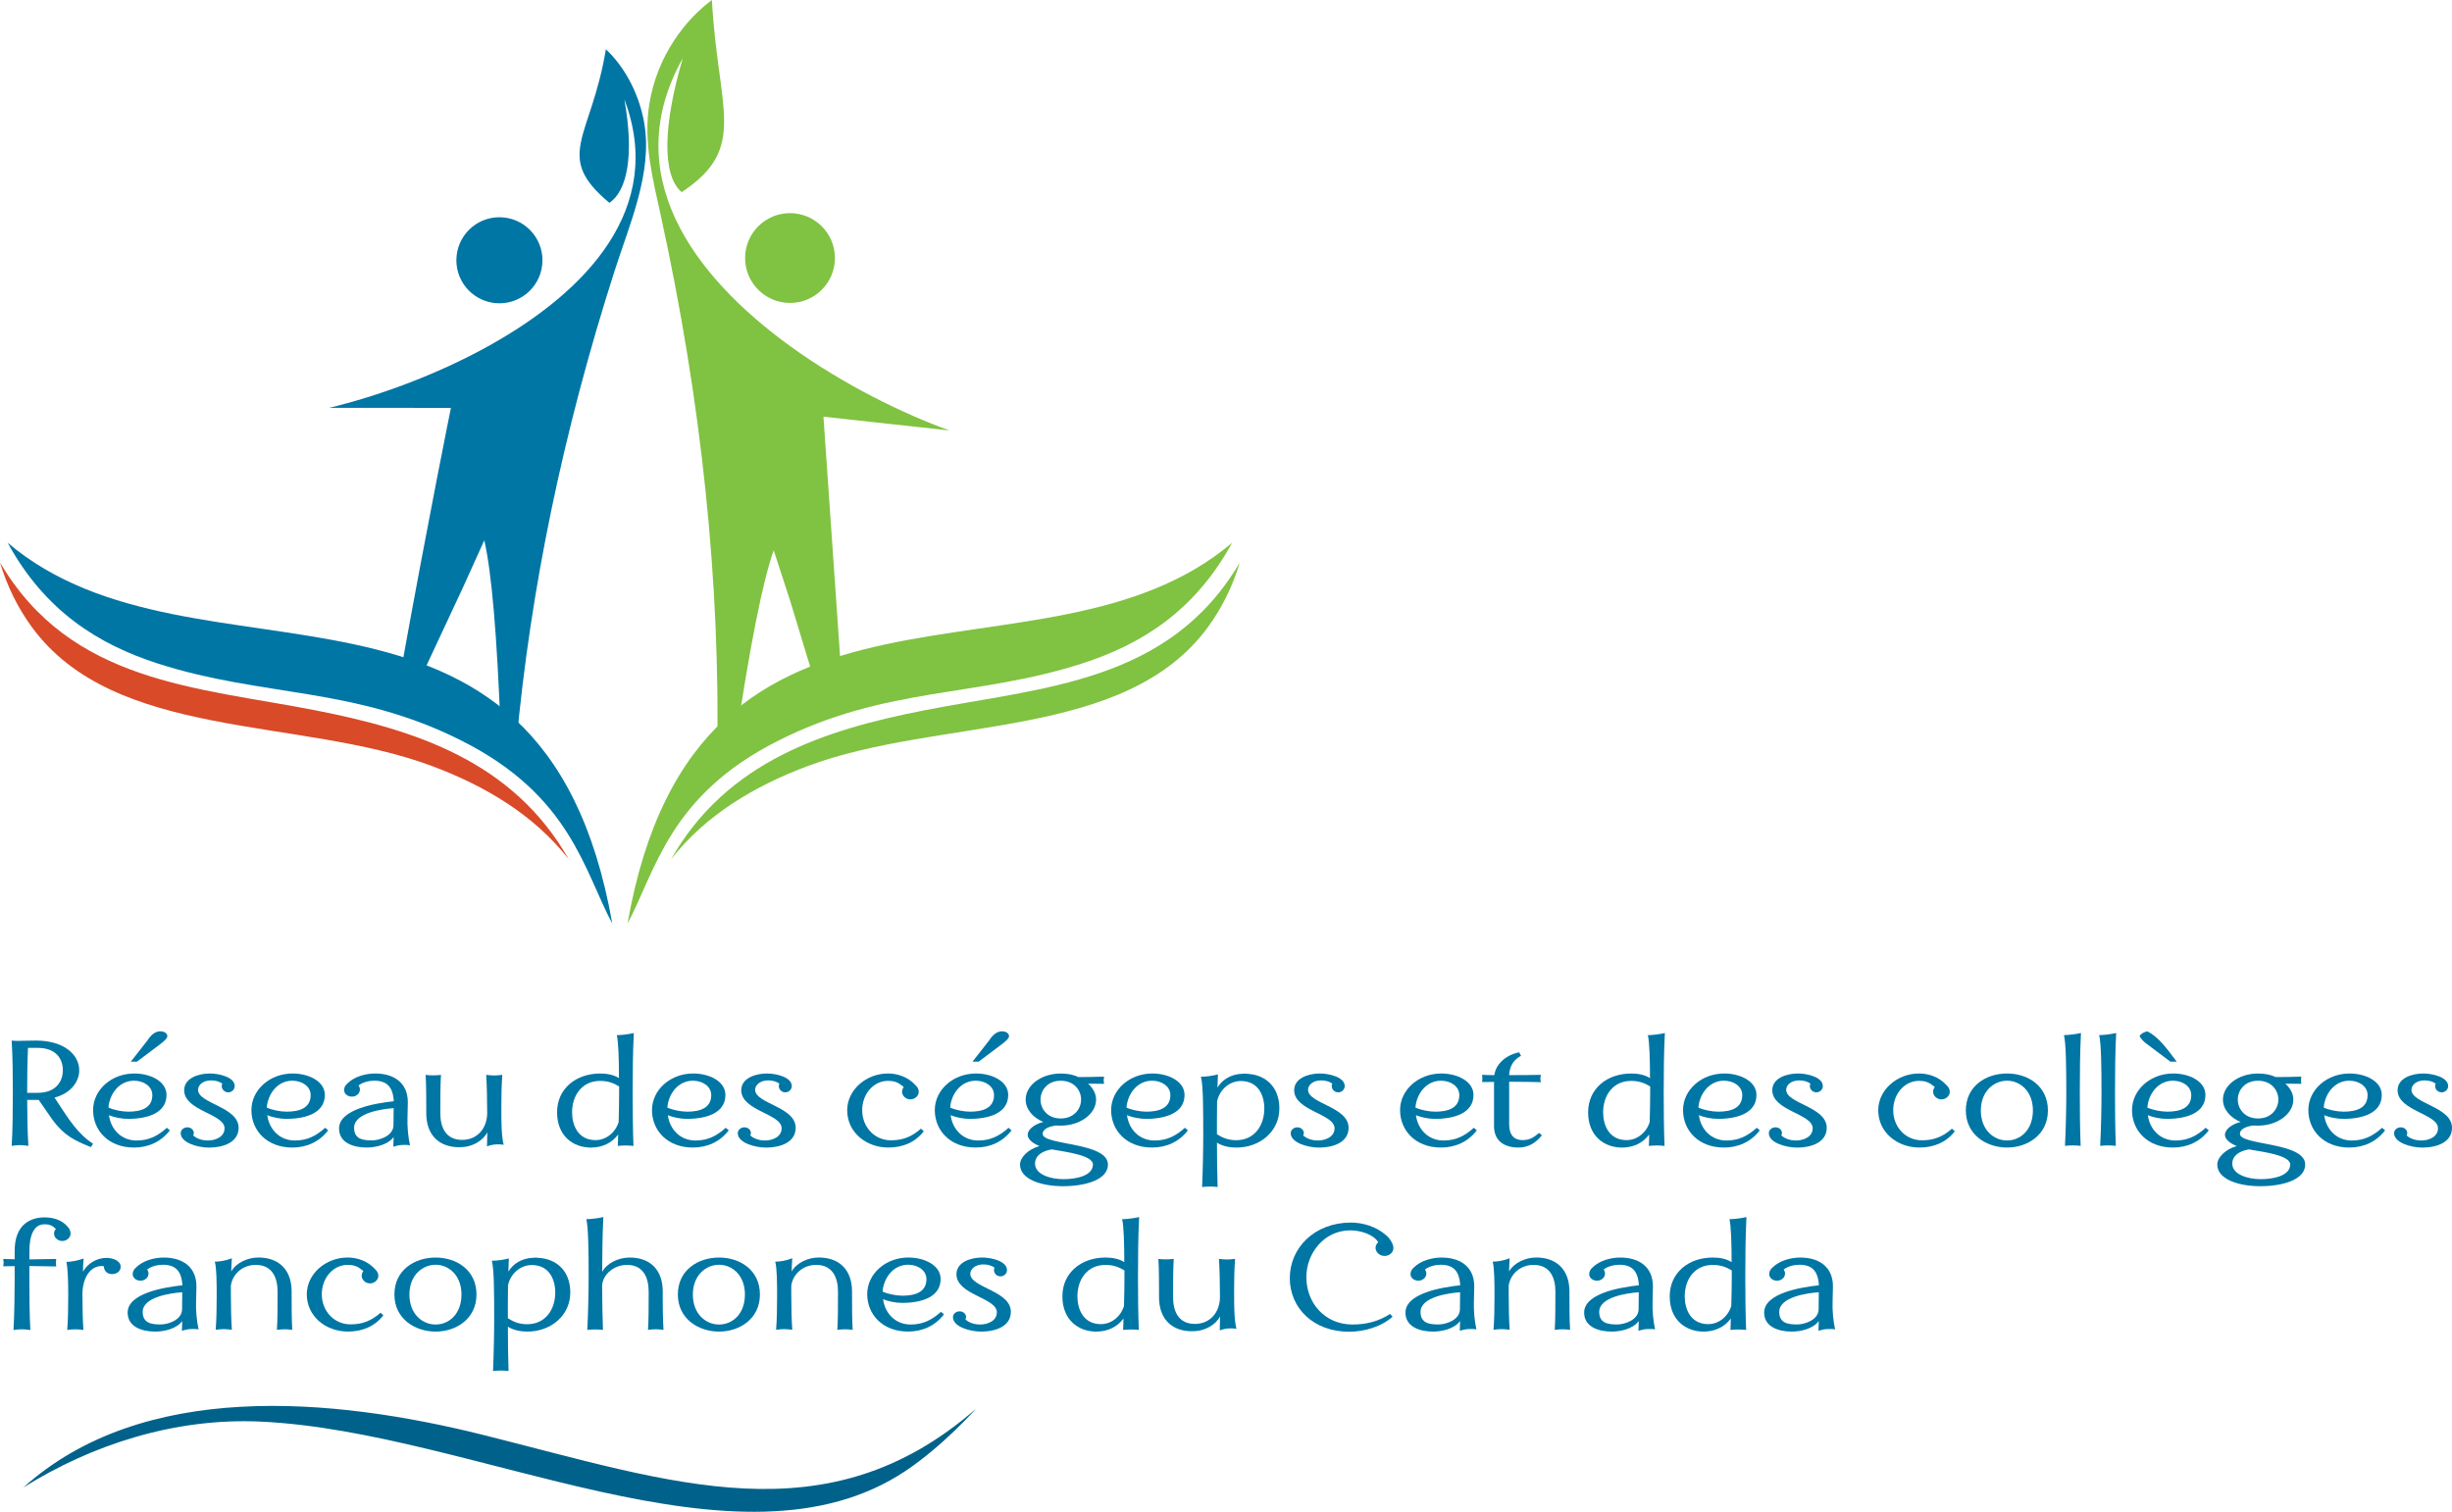 <svg xmlns="http://www.w3.org/2000/svg" id="uuid-ced8e9f1-6d8a-4093-a4ba-11e571789f0a" viewBox="0 0 714.02 440.34"><path d="m26.47,334.12c-4.71-1.88-7.77-3.35-11.12-7.86l-4.08-5.89h-3.35c0,4.29.1,9.56.34,13.4-.83-.13-1.65-.23-2.48-.23-.77,0-1.6.09-2.38.23.29-4.42.34-10.85.34-15.32s-.05-10.99-.34-15.36c.78.09,1.41.09,1.94.09.97,0,3.26-.09,5.15-.09,8.06,0,12.58,4.06,12.58,8.66,0,3.22-2.33,6.66-7.19,7.95,4.28,6.57,6.75,10.54,11.22,13.44l-.63.99Zm-15.5-15.81c5.44,0,7.33-3.44,7.33-6.57s-1.79-6.52-7.38-6.52h-2.77c-.19,4.15-.24,9.16-.24,13.09h3.06Z" fill="#0076a5"></path><path d="m49.46,329.25c-2.58,3.35-6.27,5-10.45,5-7.43,0-11.9-5-11.9-10.9s5.34-10.67,12-10.67c4.62,0,9.38,2.23,9.38,6.25,0,5.31-5.59,6.97-11.22,6.97-1.7,0-3.94-.4-5.54-1.07.54,4.11,3.59,7.37,8.02,7.37,3.5,0,6.12-1.25,8.84-3.7l.88.76Zm-12.1-5.45c3.54,0,7-.94,7-4.82,0-2.55-2.48-4.2-5.35-4.2-4.23,0-7.09,3.75-7.43,7.81,1.46.72,3.98,1.21,5.78,1.21m2.53-14.56h-1.8l4.86-6.21c.92-1.43,2.14-2.64,3.74-2.64,1.12,0,2.04.58,2.04,1.43,0,.4-.29.98-2.19,2.41l-6.66,5Z" fill="#0076a5"></path><path d="m60.53,332.2c2.09,0,4.86-.98,4.86-3.57,0-4.24-11.76-5.05-11.76-11.08,0-3.53,4.18-4.87,7.48-4.87,2.72,0,7.24,1.07,7.24,3.66,0,1.03-.88,1.83-1.89,1.83s-1.89-.8-1.89-1.83c0-.18,0-.45.19-.67-.77-.63-1.99-.98-3.3-.98-2.43,0-3.79,1.43-3.79,2.73,0,4.06,11.81,4.91,11.81,11.08,0,4.02-4.03,5.76-8.7,5.76-3.11,0-8.16-1.38-8.16-4.2,0-.94.88-1.7,1.94-1.7s1.89.76,1.89,1.7c0,.18-.14.49-.19.67,1.36,1.21,3.16,1.47,4.28,1.47" fill="#0076a5"></path><path d="m95.56,329.25c-2.58,3.35-6.27,5-10.45,5-7.43,0-11.9-5-11.9-10.9s5.34-10.67,12-10.67c4.61,0,9.38,2.23,9.38,6.25,0,5.31-5.59,6.97-11.22,6.97-1.7,0-3.94-.4-5.54-1.07.54,4.11,3.59,7.37,8.02,7.37,3.5,0,6.12-1.25,8.84-3.71l.88.76Zm-12.1-5.45c3.54,0,7-.94,7-4.82,0-2.55-2.48-4.2-5.35-4.2-4.23,0-7.09,3.75-7.43,7.82,1.46.71,3.98,1.2,5.78,1.2" fill="#0076a5"></path><path d="m114.61,331.21c-1.7,2.28-5.35,3.04-7.82,3.04-3.98,0-8.06-1.43-8.06-5.54,0-5.63,10.59-7.37,15.94-7.95-.24-4.2-2.04-5.98-5.68-5.98-1.51,0-3.4.45-4.57,1.38.19.31.39.72.39,1.16,0,1.16-1.02,2.1-2.33,2.1s-2.28-.85-2.28-1.92c0-.8.39-1.43.97-1.92,2.04-2.05,5.39-2.9,8.06-2.9,5.35,0,9.53,2.59,9.53,8.39,0,1.43-.1,2.9-.1,4.38-.1,2.68.19,5.76.73,8.13-.63-.09-1.31-.13-1.99-.09-.97,0-1.94.23-2.87.5,0-.76.05-1.79.1-2.77m-11.52-2.72c0,3.39,2.72,3.66,5.25,3.66,2.14,0,6.22-1.3,6.22-4.46,0-1.34.05-2.9.05-4.92-3.26.22-11.52,1.34-11.52,5.72" fill="#0076a5"></path><path d="m141.57,313.08c.93.09,1.6.18,2.33.18s1.51-.09,2.38-.18c-.24,2.77-.29,7.01-.29,9.91,0,4.02.05,8.09.68,10.46-.63-.13-1.26-.13-1.94-.13-.97.04-1.94.22-2.92.58,0-1.2.1-2.64.1-4.06-1.36,2.54-4.42,4.15-7.29,4.28-.68.04-1.31.04-1.94,0-5.2-.4-8.55-3.84-8.55-9.87v-.89c0-2.81,0-7.37-.19-10.27.68.09,1.46.13,2.19.13.78,0,1.55-.05,2.28-.13-.19,2.86-.19,7.28-.19,10.27v.89c0,3.88,1.41,7.77,6.36,7.77,4.32,0,7.19-3.26,7.29-7.64,0-3.84-.1-8.35-.29-11.3" fill="#0076a5"></path><path d="m180,330.46c-1.8,2.46-4.61,3.8-7.92,3.8-5.15,0-9.86-3.35-9.86-10.27s5.54-11.3,12.53-11.3c1.9,0,3.89.31,5.49,1.34,0-5.05-.14-10.63-.63-12.51,1.41-.04,3.21-.22,4.96-.62-.29,5.23-.34,12.19-.34,17.42,0,4.65.05,10.85.24,15.46-.82-.09-1.51-.13-2.24-.13-.77,0-1.55.04-2.33.13.05-.99.1-2.15.1-3.31m.29-14.02c-1.56-.94-3.16-1.61-5.54-1.61-5.29,0-8.16,4.24-8.16,9.16,0,3.71,1.7,8.09,6.85,8.09,2.96,0,5.73-2.1,6.71-5.27.09-3.08.14-6.3.14-8.94v-1.43Z" fill="#0076a5"></path><path d="m212.21,329.25c-2.58,3.35-6.27,5-10.45,5-7.43,0-11.9-5-11.9-10.9s5.34-10.67,12-10.67c4.61,0,9.38,2.23,9.38,6.25,0,5.31-5.59,6.97-11.22,6.97-1.7,0-3.94-.4-5.54-1.07.54,4.11,3.59,7.37,8.02,7.37,3.5,0,6.12-1.25,8.84-3.71l.88.76Zm-12.1-5.45c3.55,0,7-.94,7-4.82,0-2.55-2.48-4.2-5.35-4.2-4.23,0-7.09,3.75-7.43,7.82,1.46.71,3.98,1.2,5.78,1.2" fill="#0076a5"></path><path d="m222.75,332.2c2.09,0,4.86-.98,4.86-3.57,0-4.24-11.76-5.05-11.76-11.08,0-3.53,4.18-4.87,7.48-4.87,2.72,0,7.24,1.07,7.24,3.66,0,1.03-.88,1.83-1.89,1.83s-1.89-.8-1.89-1.83c0-.18,0-.45.19-.67-.77-.63-1.99-.98-3.3-.98-2.43,0-3.79,1.43-3.79,2.73,0,4.06,11.81,4.91,11.81,11.08,0,4.02-4.03,5.76-8.7,5.76-3.11,0-8.16-1.38-8.16-4.2,0-.94.88-1.7,1.94-1.7s1.89.76,1.89,1.7c0,.18-.14.49-.19.67,1.36,1.21,3.16,1.47,4.28,1.47" fill="#0076a5"></path><path d="m269,329.52c-2.53,3.26-6.17,4.73-10.3,4.73-6.46,0-12-4.42-12-10.85,0-5.94,5.49-10.72,11.9-10.72,2.67,0,5.78.94,7.97,3.39.58.54.97,1.16.97,1.92,0,1.2-1.12,2.23-2.43,2.23s-2.43-1.03-2.43-2.23c0-.49.19-.99.49-1.34-.24-.27-.49-.4-.73-.58-1.07-.89-2.28-1.25-3.84-1.25-4.18,0-7.53,3.75-7.53,8.57s3.54,8.75,8.36,8.75c3.4,0,6.02-.98,8.75-3.39l.82.76Z" fill="#0076a5"></path><path d="m294.56,329.25c-2.58,3.35-6.27,5-10.45,5-7.43,0-11.9-5-11.9-10.9s5.35-10.67,12-10.67c4.62,0,9.38,2.23,9.38,6.25,0,5.31-5.59,6.97-11.22,6.97-1.7,0-3.93-.4-5.54-1.07.53,4.11,3.59,7.37,8.02,7.37,3.49,0,6.12-1.25,8.84-3.7l.88.76Zm-12.1-5.45c3.54,0,7-.94,7-4.82,0-2.55-2.48-4.2-5.35-4.2-4.23,0-7.09,3.75-7.43,7.81,1.46.72,3.98,1.21,5.78,1.21m2.53-14.56h-1.8l4.86-6.21c.93-1.43,2.14-2.64,3.74-2.64,1.12,0,2.04.58,2.04,1.43,0,.4-.29.98-2.19,2.41l-6.66,5Z" fill="#0076a5"></path><path d="m316.85,315.63c1.41,1.3,2.33,2.9,2.33,4.65,0,4.11-4.57,7.59-10.3,7.59-.53,0-1.07,0-1.56-.04-1.5.27-3.69.85-3.69,2.45,0,3.4,19,2.32,19,8.93,0,4.47-6.66,6.3-13.07,6.3s-12.53-2.05-12.53-6.3c0-2.05,2.28-4.42,5.68-5.4-1.65-.63-3.45-1.83-3.45-3.26,0-1.65,2.14-3.17,4.56-3.75-3.11-1.3-5.15-3.75-5.15-6.52,0-4.11,4.47-7.59,10.2-7.59,1.99,0,3.64.31,5.15,1.03,2.53,0,4.91-.04,7.48-.13-.05.35-.1.76-.1,1.07,0,.36.05.72.1,1.03l-4.66-.05Zm-15.45,23.32c0,3.17,4.57,4.51,8.26,4.51,3.89,0,8.6-1.03,8.6-4.28,0-2.64-7.58-3.62-11.95-4.38-1.46.18-4.91,1.12-4.91,4.15m7.48-24.16c-3.93,0-5.88,2.86-5.88,5.49s1.94,5.5,5.88,5.5,5.93-2.86,5.93-5.5-1.94-5.49-5.93-5.49" fill="#0076a5"></path><path d="m345.91,329.25c-2.57,3.35-6.26,5-10.45,5-7.43,0-11.9-5-11.9-10.9s5.34-10.67,12-10.67c4.61,0,9.38,2.23,9.38,6.25,0,5.31-5.59,6.97-11.22,6.97-1.7,0-3.94-.4-5.54-1.07.54,4.11,3.59,7.37,8.02,7.37,3.5,0,6.12-1.25,8.84-3.71l.87.76Zm-12.1-5.45c3.54,0,7-.94,7-4.82,0-2.55-2.48-4.2-5.35-4.2-4.23,0-7.09,3.75-7.43,7.82,1.46.71,3.98,1.2,5.78,1.2" fill="#0076a5"></path><path d="m350.38,329.97c0-6.48,0-13.94-.68-16.35,1.41,0,3.26-.22,4.96-.67l-.14,3.84c1.46-2.46,4.13-3.89,7.04-4.02.83-.09,1.7-.04,2.58.09,4.52.54,8.41,3.8,8.41,10.01,0,6.61-5.54,11.39-12.54,11.39-1.94,0-4.03-.4-5.63-1.43,0,4.2.05,9.02.19,12.91-.73-.09-1.51-.13-2.24-.13s-1.51.05-2.28.13c.2-4.46.34-10.99.34-15.77m3.98.4c1.51.94,3.11,1.74,5.63,1.74,5.3,0,8.17-4.29,8.17-9.24,0-3.71-1.7-8-6.85-8-3.21,0-6.12,2.41-6.9,5.85-.05,3.22-.05,6.43-.05,9.65" fill="#0076a5"></path><path d="m383.76,332.2c2.09,0,4.86-.98,4.86-3.57,0-4.24-11.76-5.05-11.76-11.08,0-3.53,4.18-4.87,7.48-4.87,2.72,0,7.24,1.07,7.24,3.66,0,1.03-.87,1.83-1.89,1.83s-1.89-.8-1.89-1.83c0-.18,0-.45.19-.67-.77-.63-1.99-.98-3.3-.98-2.43,0-3.79,1.43-3.79,2.73,0,4.06,11.81,4.91,11.81,11.08,0,4.02-4.03,5.76-8.7,5.76-3.11,0-8.16-1.38-8.16-4.2,0-.94.88-1.7,1.94-1.7s1.89.76,1.89,1.7c0,.18-.14.49-.19.67,1.36,1.21,3.16,1.47,4.28,1.47" fill="#0076a5"></path><path d="m430.05,329.25c-2.58,3.35-6.27,5-10.45,5-7.43,0-11.9-5-11.9-10.9s5.35-10.67,12-10.67c4.61,0,9.38,2.23,9.38,6.25,0,5.31-5.59,6.97-11.22,6.97-1.7,0-3.94-.4-5.54-1.07.54,4.11,3.6,7.37,8.02,7.37,3.5,0,6.12-1.25,8.84-3.71l.88.76Zm-12.1-5.45c3.55,0,7-.94,7-4.82,0-2.55-2.48-4.2-5.35-4.2-4.23,0-7.09,3.75-7.43,7.82,1.46.71,3.98,1.2,5.78,1.2" fill="#0076a5"></path><path d="m449,330.68c-1.7,2.15-3.89,3.57-6.8,3.57-4.38,0-7.14-2.1-7.14-6.21v-12.91c-1.17,0-2.33.04-3.5.04.09-.22.09-.58.09-1.03,0-.4,0-.81-.09-1.07,1.16.04,2.43.09,3.59.09.34-2.9,3.01-5.8,7.24-6.65l.53,1.03c-2.77,1.43-3.4,3.93-3.45,5.62,3.89,0,6.56-.04,9.28-.09-.14.27-.19.67-.19,1.07,0,.45.05.8.19,1.07-2.47-.04-4.86-.13-9.28-.13v12.46c0,3.17,1.56,4.55,3.89,4.55,2.14,0,3.4-.89,4.81-2.1l.82.67Z" fill="#0076a5"></path><path d="m480.24,330.46c-1.8,2.46-4.62,3.8-7.92,3.8-5.15,0-9.86-3.35-9.86-10.27s5.54-11.3,12.53-11.3c1.9,0,3.89.31,5.49,1.34,0-5.05-.14-10.63-.63-12.51,1.41-.04,3.21-.22,4.96-.62-.29,5.23-.34,12.19-.34,17.42,0,4.65.05,10.85.24,15.46-.83-.09-1.51-.13-2.24-.13-.77,0-1.55.04-2.33.13.05-.99.1-2.15.1-3.31m.29-14.02c-1.56-.94-3.16-1.61-5.54-1.61-5.3,0-8.16,4.24-8.16,9.16,0,3.71,1.7,8.09,6.85,8.09,2.96,0,5.73-2.1,6.71-5.27.09-3.08.14-6.3.14-8.94v-1.43Z" fill="#0076a5"></path><path d="m512.45,329.25c-2.58,3.35-6.27,5-10.45,5-7.43,0-11.9-5-11.9-10.9s5.35-10.67,12-10.67c4.61,0,9.38,2.23,9.38,6.25,0,5.31-5.59,6.97-11.22,6.97-1.7,0-3.94-.4-5.54-1.07.53,4.11,3.59,7.37,8.01,7.37,3.5,0,6.12-1.25,8.84-3.71l.88.76Zm-12.1-5.45c3.55,0,7-.94,7-4.82,0-2.55-2.48-4.2-5.35-4.2-4.23,0-7.09,3.75-7.43,7.82,1.46.71,3.98,1.2,5.78,1.2" fill="#0076a5"></path><path d="m522.99,332.2c2.09,0,4.86-.98,4.86-3.57,0-4.24-11.76-5.05-11.76-11.08,0-3.53,4.18-4.87,7.48-4.87,2.72,0,7.24,1.07,7.24,3.66,0,1.03-.87,1.83-1.89,1.83s-1.89-.8-1.89-1.83c0-.18,0-.45.19-.67-.77-.63-1.99-.98-3.3-.98-2.43,0-3.79,1.43-3.79,2.73,0,4.06,11.81,4.91,11.81,11.08,0,4.02-4.03,5.76-8.7,5.76-3.11,0-8.16-1.38-8.16-4.2,0-.94.88-1.7,1.94-1.7s1.89.76,1.89,1.7c0,.18-.14.49-.19.67,1.36,1.21,3.16,1.47,4.28,1.47" fill="#0076a5"></path><path d="m569.24,329.52c-2.53,3.26-6.17,4.73-10.3,4.73-6.46,0-12-4.42-12-10.85,0-5.94,5.49-10.72,11.9-10.72,2.67,0,5.78.94,7.97,3.39.58.54.97,1.16.97,1.92,0,1.2-1.12,2.23-2.43,2.23s-2.43-1.03-2.43-2.23c0-.49.19-.99.48-1.34-.24-.27-.48-.4-.73-.58-1.07-.89-2.28-1.25-3.84-1.25-4.18,0-7.53,3.75-7.53,8.57s3.55,8.75,8.36,8.75c3.4,0,6.03-.98,8.75-3.39l.82.76Z" fill="#0076a5"></path><path d="m572.45,323.44c0-7.15,5.93-10.76,12-10.76s11.9,3.62,11.9,10.76-5.98,10.81-11.9,10.81-12-3.66-12-10.81m19.53,0c0-5.67-3.79-8.66-7.53-8.66s-7.63,2.99-7.63,8.66,3.74,8.75,7.63,8.75,7.53-3.04,7.53-8.75" fill="#0076a5"></path><path d="m601.7,317.86c0-5.94-.05-13.98-.68-16.35,1.41-.05,3.21-.23,4.96-.62-.29,5.22-.34,12.19-.34,17.42,0,4.65.05,10.86.24,15.45-.83-.09-1.51-.13-2.23-.13-.78,0-1.56.04-2.33.13.24-4.47.39-11.12.39-15.9" fill="#0076a5"></path><path d="m611.95,317.86c0-5.94-.05-13.98-.68-16.35,1.41-.05,3.21-.23,4.96-.62-.29,5.22-.34,12.19-.34,17.42,0,4.65.05,10.86.24,15.45-.83-.09-1.51-.13-2.23-.13-.78,0-1.56.04-2.33.13.24-4.47.39-11.12.39-15.9" fill="#0076a5"></path><path d="m643.19,329.25c-2.58,3.35-6.27,5-10.45,5-7.43,0-11.9-5-11.9-10.9s5.35-10.67,12-10.67c4.61,0,9.38,2.23,9.38,6.25,0,5.31-5.59,6.97-11.22,6.97-1.7,0-3.94-.4-5.54-1.07.53,4.11,3.59,7.37,8.01,7.37,3.5,0,6.12-1.25,8.84-3.71l.88.76Zm-11.17-20.01l-6.9-5.18c-1.07-.76-1.65-1.56-2.09-2.23.34-.72,1.26-1.21,2.28-1.43,3.26,1.65,5.59,4.91,8.55,8.84h-1.84Zm-.93,14.56c3.55,0,7-.94,7-4.82,0-2.55-2.48-4.2-5.35-4.2-4.23,0-7.1,3.75-7.43,7.82,1.46.71,3.98,1.2,5.78,1.2" fill="#0076a5"></path><path d="m665.49,315.63c1.41,1.3,2.33,2.9,2.33,4.65,0,4.11-4.57,7.59-10.3,7.59-.53,0-1.07,0-1.56-.04-1.51.27-3.69.85-3.69,2.45,0,3.4,19,2.32,19,8.93,0,4.47-6.66,6.3-13.07,6.3s-12.53-2.05-12.53-6.3c0-2.05,2.28-4.42,5.68-5.4-1.65-.63-3.45-1.83-3.45-3.26,0-1.65,2.14-3.17,4.57-3.75-3.11-1.3-5.15-3.75-5.15-6.52,0-4.11,4.47-7.59,10.2-7.59,1.99,0,3.64.31,5.15,1.03,2.53,0,4.91-.04,7.48-.13-.05.35-.1.76-.1,1.07,0,.36.05.72.1,1.03l-4.66-.05Zm-15.45,23.32c0,3.17,4.56,4.51,8.26,4.51,3.89,0,8.6-1.03,8.6-4.28,0-2.64-7.58-3.62-11.95-4.38-1.46.18-4.91,1.12-4.91,4.15m7.48-24.16c-3.93,0-5.88,2.86-5.88,5.49s1.94,5.5,5.88,5.5,5.93-2.86,5.93-5.5-1.94-5.49-5.93-5.49" fill="#0076a5"></path><path d="m694.54,329.25c-2.58,3.35-6.27,5-10.45,5-7.43,0-11.9-5-11.9-10.9s5.35-10.67,12-10.67c4.61,0,9.38,2.23,9.38,6.25,0,5.31-5.59,6.97-11.22,6.97-1.7,0-3.94-.4-5.54-1.07.53,4.11,3.59,7.37,8.01,7.37,3.5,0,6.12-1.25,8.84-3.71l.88.76Zm-12.1-5.45c3.55,0,7-.94,7-4.82,0-2.55-2.48-4.2-5.35-4.2-4.23,0-7.09,3.75-7.43,7.82,1.46.71,3.98,1.2,5.78,1.2" fill="#0076a5"></path><path d="m705.08,332.2c2.09,0,4.86-.98,4.86-3.57,0-4.24-11.76-5.05-11.76-11.08,0-3.53,4.18-4.87,7.48-4.87,2.72,0,7.24,1.07,7.24,3.66,0,1.03-.88,1.83-1.9,1.83s-1.89-.8-1.89-1.83c0-.18,0-.45.19-.67-.77-.63-1.99-.98-3.3-.98-2.43,0-3.79,1.43-3.79,2.73,0,4.06,11.81,4.91,11.81,11.08,0,4.02-4.03,5.76-8.7,5.76-3.11,0-8.16-1.38-8.16-4.2,0-.94.88-1.7,1.94-1.7s1.89.76,1.89,1.7c0,.18-.14.49-.19.67,1.36,1.21,3.16,1.47,4.28,1.47" fill="#0076a5"></path><path d="m8.55,368.74v4.29c0,3.93.05,10.32.29,14.38-.82-.13-1.6-.22-2.43-.22-.88,0-1.7.09-2.48.22.24-4.2.34-10.23.34-14.38v-4.24c-1.12,0-2.23.05-3.35.05.09-.36.14-.72.14-1.07,0-.31-.05-.72-.14-1.07l3.35.09v-2.46c0-7.73,4.66-9.74,8.7-9.74,2.72,0,5.1.85,6.66,2.63.53.58.92,1.25.92,2.1,0,1.16-1.12,2.15-2.43,2.15s-2.38-.98-2.38-2.19c0-.49.19-.94.54-1.3-.88-.85-1.65-1.38-3.35-1.38-3.01,0-4.37,3.13-4.37,7.82v2.41l7.82-.13c-.05.4-.1.76-.1,1.12,0,.4.05.72.1,1.07l-7.82-.13Z" fill="#0076a5"></path><path d="m32.55,371.11c-1.17-.04-2.28-.76-2.28-2.23-.34-.18-.92-.13-1.46-.04-2.87.45-4.81,3.8-4.81,8.22,0,3.84.1,7.68.29,10.32-.93-.13-1.6-.18-2.28-.18-.83,0-1.56.05-2.43.18.24-2.81.29-7.19.29-10.14,0-3.89-.1-7.64-.53-9.69,1.26,0,3.01-.27,5.01-.98-.1,1.16-.19,2.55-.19,3.84,1.31-2.32,3.89-4.02,6.9-4.02,1.56,0,4.08.71,4.08,2.59,0,1.43-1.31,2.14-2.58,2.14" fill="#0076a5"></path><path d="m53.05,384.82c-1.7,2.28-5.35,3.04-7.82,3.04-3.98,0-8.06-1.43-8.06-5.54,0-5.63,10.59-7.37,15.94-7.95-.24-4.2-2.04-5.98-5.68-5.98-1.51,0-3.4.45-4.57,1.38.19.31.39.72.39,1.16,0,1.16-1.02,2.1-2.33,2.1s-2.28-.85-2.28-1.92c0-.8.39-1.43.97-1.92,2.04-2.05,5.39-2.9,8.06-2.9,5.35,0,9.53,2.59,9.53,8.4,0,1.43-.1,2.9-.1,4.38-.1,2.68.19,5.76.73,8.13-.63-.09-1.31-.13-1.99-.09-.97,0-1.94.23-2.87.5,0-.76.05-1.79.1-2.77m-11.52-2.72c0,3.39,2.72,3.66,5.25,3.66,2.14,0,6.22-1.3,6.22-4.46,0-1.34.05-2.9.05-4.92-3.26.23-11.52,1.34-11.52,5.72" fill="#0076a5"></path><path d="m84.92,377.09c0,2.77,0,7.37.19,10.27-.68-.09-1.46-.18-2.19-.18-.78,0-1.56.09-2.28.18.19-2.86.19-7.28.19-10.27v-.89c0-3.84-1.41-7.77-6.36-7.77-3.84,0-6.75,2.68-7.24,6.03v2.54c0,3.84.1,7.73.29,10.32-.92-.09-1.6-.18-2.33-.18s-1.51.09-2.38.18c.24-2.77.29-7.01.29-9.91,0-4.16-.05-8.04-.54-9.92,1.21,0,3.01-.22,4.96-.98-.1,1.21-.14,2.5-.19,3.84,1.41-2.5,4.76-4.07,7.92-4.07,5.73,0,9.67,3.35,9.67,9.92v.89Z" fill="#0076a5"></path><path d="m111.64,383.12c-2.53,3.26-6.17,4.73-10.3,4.73-6.46,0-12-4.42-12-10.85,0-5.94,5.49-10.72,11.9-10.72,2.67,0,5.78.94,7.97,3.39.58.54.97,1.16.97,1.92,0,1.2-1.12,2.23-2.43,2.23s-2.43-1.03-2.43-2.23c0-.49.19-.99.49-1.34-.24-.27-.49-.4-.73-.58-1.07-.89-2.28-1.25-3.84-1.25-4.18,0-7.53,3.75-7.53,8.58s3.54,8.75,8.36,8.75c3.4,0,6.02-.98,8.75-3.39l.82.76Z" fill="#0076a5"></path><path d="m114.85,377.05c0-7.15,5.93-10.76,12-10.76s11.9,3.62,11.9,10.76-5.98,10.81-11.9,10.81-12-3.66-12-10.81m19.53,0c0-5.67-3.79-8.66-7.53-8.66s-7.63,2.99-7.63,8.66,3.74,8.75,7.63,8.75,7.53-3.04,7.53-8.75" fill="#0076a5"></path><path d="m143.9,383.57c0-6.48,0-13.94-.68-16.35,1.41,0,3.26-.22,4.96-.67l-.14,3.84c1.46-2.46,4.13-3.89,7.04-4.02.83-.09,1.7-.04,2.58.09,4.52.54,8.41,3.8,8.41,10.01,0,6.61-5.54,11.39-12.53,11.39-1.94,0-4.03-.4-5.64-1.43,0,4.2.05,9.02.19,12.91-.73-.09-1.51-.13-2.23-.13s-1.51.05-2.29.13c.2-4.46.34-10.99.34-15.77m3.98.4c1.51.94,3.11,1.74,5.64,1.74,5.29,0,8.16-4.29,8.16-9.24,0-3.71-1.7-8-6.85-8-3.21,0-6.12,2.41-6.9,5.85-.05,3.22-.05,6.43-.05,9.65" fill="#0076a5"></path><path d="m192.97,377.09c0,2.77.05,7.37.24,10.27-.73-.09-1.46-.18-2.18-.18-.83,0-1.61.09-2.33.18.19-2.86.19-7.28.19-10.27v-.89c0-3.84-1.41-7.77-6.31-7.77-3.69,0-6.95,2.64-7.24,5.9,0,4.38.1,9.16.24,13.04-.82-.09-1.51-.13-2.23-.13-.78,0-1.56.04-2.33.13.24-4.47.39-11.12.39-15.9,0-5.94-.05-13.98-.68-16.35,1.41-.04,3.21-.22,4.96-.62-.24,4.78-.34,11.43-.34,15.99,1.36-2.59,4.81-4.2,8.02-4.2,5.73,0,9.62,3.35,9.62,9.92v.89Z" fill="#0076a5"></path><path d="m197.39,377.05c0-7.15,5.93-10.76,12-10.76s11.9,3.62,11.9,10.76-5.98,10.81-11.9,10.81-12-3.66-12-10.81m19.53,0c0-5.67-3.79-8.66-7.53-8.66s-7.63,2.99-7.63,8.66,3.74,8.75,7.63,8.75,7.53-3.04,7.53-8.75" fill="#0076a5"></path><path d="m248.11,377.09c0,2.77,0,7.37.19,10.27-.68-.09-1.46-.18-2.19-.18-.78,0-1.56.09-2.28.18.19-2.86.19-7.28.19-10.27v-.89c0-3.84-1.41-7.77-6.36-7.77-3.84,0-6.75,2.68-7.24,6.03v2.54c0,3.84.1,7.73.29,10.32-.92-.09-1.6-.18-2.33-.18s-1.51.09-2.38.18c.24-2.77.29-7.01.29-9.91,0-4.16-.05-8.04-.54-9.92,1.21,0,3.01-.22,4.96-.98-.1,1.21-.14,2.5-.19,3.84,1.41-2.5,4.76-4.07,7.92-4.07,5.73,0,9.67,3.35,9.67,9.92v.89Z" fill="#0076a5"></path><path d="m274.88,382.85c-2.58,3.35-6.27,5-10.45,5-7.43,0-11.9-5-11.9-10.9s5.34-10.67,12-10.67c4.61,0,9.38,2.23,9.38,6.25,0,5.31-5.59,6.97-11.22,6.97-1.7,0-3.94-.4-5.54-1.07.54,4.11,3.59,7.37,8.02,7.37,3.5,0,6.12-1.25,8.84-3.71l.88.76Zm-12.1-5.45c3.55,0,7-.94,7-4.82,0-2.55-2.48-4.2-5.35-4.2-4.23,0-7.09,3.75-7.43,7.82,1.46.71,3.98,1.2,5.78,1.2" fill="#0076a5"></path><path d="m285.42,385.8c2.09,0,4.86-.98,4.86-3.57,0-4.24-11.76-5.05-11.76-11.08,0-3.53,4.18-4.87,7.48-4.87,2.72,0,7.24,1.07,7.24,3.66,0,1.03-.88,1.83-1.9,1.83s-1.89-.8-1.89-1.83c0-.18,0-.45.19-.67-.77-.63-1.99-.98-3.3-.98-2.43,0-3.79,1.43-3.79,2.73,0,4.06,11.81,4.91,11.81,11.08,0,4.02-4.03,5.76-8.7,5.76-3.11,0-8.16-1.38-8.16-4.2,0-.94.88-1.7,1.94-1.7s1.89.76,1.89,1.7c0,.18-.14.49-.19.67,1.36,1.21,3.16,1.47,4.28,1.47" fill="#0076a5"></path><path d="m327.15,384.06c-1.8,2.46-4.61,3.8-7.92,3.8-5.15,0-9.86-3.35-9.86-10.27s5.54-11.3,12.53-11.3c1.9,0,3.89.31,5.49,1.34,0-5.05-.14-10.63-.63-12.51,1.41-.04,3.21-.22,4.96-.62-.29,5.23-.34,12.19-.34,17.42,0,4.65.05,10.85.24,15.46-.82-.09-1.51-.13-2.24-.13-.77,0-1.55.04-2.33.13.05-.99.1-2.15.1-3.31m.29-14.02c-1.56-.94-3.16-1.61-5.54-1.61-5.3,0-8.16,4.24-8.16,9.16,0,3.71,1.7,8.09,6.85,8.09,2.96,0,5.73-2.1,6.71-5.27.09-3.08.14-6.3.14-8.94v-1.43Z" fill="#0076a5"></path><path d="m354.95,366.68c.92.09,1.6.18,2.33.18s1.51-.09,2.38-.18c-.24,2.77-.29,7.01-.29,9.92,0,4.02.05,8.08.68,10.45-.63-.13-1.26-.13-1.94-.13-.98.04-1.94.22-2.92.58,0-1.2.1-2.64.1-4.06-1.36,2.54-4.42,4.15-7.29,4.28-.68.05-1.31.05-1.94,0-5.2-.4-8.55-3.84-8.55-9.87v-.89c0-2.81,0-7.37-.19-10.27.68.09,1.46.13,2.19.13.78,0,1.56-.04,2.28-.13-.19,2.86-.19,7.28-.19,10.27v.89c0,3.88,1.41,7.77,6.36,7.77,4.33,0,7.19-3.26,7.29-7.64,0-3.84-.1-8.35-.29-11.3" fill="#0076a5"></path><path d="m405.52,383.52c-3.35,2.99-8.31,4.38-12.68,4.38-10.3,0-17.25-6.84-17.25-15.63s7.19-16.17,17.83-16.17c3.35,0,7.29,1.16,10.01,3.53,1.12.85,2.33,2.54,2.33,3.88s-1.21,2.32-2.58,2.32c-1.46,0-2.62-1.12-2.62-2.41,0-.63.34-1.16.78-1.61-1.36-2.23-5.1-3.44-8.11-3.44-7.82,0-12.82,6.88-12.82,13.58,0,7.77,5.54,13.85,13.45,13.85,4.18,0,7.78-1.03,10.93-3.08l.73.8Z" fill="#0076a5"></path><path d="m425.15,384.82c-1.7,2.28-5.35,3.04-7.82,3.04-3.98,0-8.06-1.43-8.06-5.54,0-5.63,10.59-7.37,15.94-7.95-.24-4.2-2.04-5.98-5.68-5.98-1.51,0-3.4.45-4.57,1.38.19.31.39.72.39,1.16,0,1.16-1.02,2.1-2.33,2.1s-2.28-.85-2.28-1.92c0-.8.39-1.43.97-1.92,2.04-2.05,5.4-2.9,8.07-2.9,5.34,0,9.52,2.59,9.52,8.4,0,1.43-.1,2.9-.1,4.38-.1,2.68.19,5.76.73,8.13-.63-.09-1.31-.13-1.99-.09-.97,0-1.94.23-2.86.5,0-.76.05-1.79.1-2.77m-11.52-2.72c0,3.39,2.72,3.66,5.25,3.66,2.14,0,6.22-1.3,6.22-4.46,0-1.34.05-2.9.05-4.92-3.26.23-11.52,1.34-11.52,5.72" fill="#0076a5"></path><path d="m457.02,377.09c0,2.77,0,7.37.19,10.27-.68-.09-1.46-.18-2.19-.18-.77,0-1.55.09-2.28.18.19-2.86.19-7.28.19-10.27v-.89c0-3.84-1.41-7.77-6.36-7.77-3.84,0-6.75,2.68-7.24,6.03v2.54c0,3.84.1,7.73.29,10.32-.92-.09-1.6-.18-2.33-.18s-1.51.09-2.38.18c.24-2.77.29-7.01.29-9.91,0-4.16-.05-8.04-.53-9.92,1.21,0,3.01-.22,4.95-.98-.09,1.21-.14,2.5-.19,3.84,1.41-2.5,4.76-4.07,7.92-4.07,5.73,0,9.67,3.35,9.67,9.92v.89Z" fill="#0076a5"></path><path d="m477.18,384.82c-1.7,2.28-5.35,3.04-7.82,3.04-3.98,0-8.06-1.43-8.06-5.54,0-5.63,10.59-7.37,15.94-7.95-.24-4.2-2.04-5.98-5.68-5.98-1.51,0-3.4.45-4.57,1.38.19.31.39.72.39,1.16,0,1.16-1.02,2.1-2.33,2.1s-2.28-.85-2.28-1.92c0-.8.39-1.43.97-1.92,2.04-2.05,5.4-2.9,8.07-2.9,5.34,0,9.52,2.59,9.52,8.4,0,1.43-.1,2.9-.1,4.38-.1,2.68.19,5.76.73,8.13-.63-.09-1.31-.13-1.99-.09-.97,0-1.94.23-2.86.5,0-.76.05-1.79.1-2.77m-11.52-2.72c0,3.39,2.72,3.66,5.25,3.66,2.14,0,6.22-1.3,6.22-4.46,0-1.34.05-2.9.05-4.92-3.26.23-11.52,1.34-11.52,5.72" fill="#0076a5"></path><path d="m504,384.06c-1.8,2.46-4.62,3.8-7.92,3.8-5.15,0-9.86-3.35-9.86-10.27s5.54-11.3,12.53-11.3c1.9,0,3.89.31,5.49,1.34,0-5.05-.14-10.63-.63-12.51,1.41-.04,3.21-.22,4.96-.62-.29,5.23-.34,12.19-.34,17.42,0,4.65.05,10.85.24,15.46-.83-.09-1.51-.13-2.24-.13-.77,0-1.55.04-2.33.13.05-.99.1-2.15.1-3.31m.29-14.02c-1.56-.94-3.16-1.61-5.54-1.61-5.3,0-8.16,4.24-8.16,9.16,0,3.71,1.7,8.09,6.85,8.09,2.96,0,5.73-2.1,6.7-5.27.1-3.08.15-6.3.15-8.94v-1.43Z" fill="#0076a5"></path><path d="m529.6,384.82c-1.7,2.28-5.35,3.04-7.82,3.04-3.98,0-8.06-1.43-8.06-5.54,0-5.63,10.59-7.37,15.94-7.95-.24-4.2-2.04-5.98-5.68-5.98-1.51,0-3.4.45-4.57,1.38.19.31.39.72.39,1.16,0,1.16-1.02,2.1-2.33,2.1s-2.28-.85-2.28-1.92c0-.8.39-1.43.97-1.92,2.04-2.05,5.4-2.9,8.07-2.9,5.34,0,9.52,2.59,9.52,8.4,0,1.43-.1,2.9-.1,4.38-.1,2.68.19,5.76.73,8.13-.63-.09-1.31-.13-1.99-.09-.97,0-1.94.23-2.86.5,0-.76.05-1.79.1-2.77m-11.52-2.72c0,3.39,2.72,3.66,5.25,3.66,2.14,0,6.22-1.3,6.22-4.46,0-1.34.05-2.9.05-4.92-3.26.23-11.52,1.34-11.52,5.72" fill="#0076a5"></path><path d="m284.14,410.4c-43.48,37.85-88.2,21.38-143.19,7.62-44.67-11.18-99.43-15.94-134.15,15.25,19.83-12.41,43.99-20.36,69.14-19.19,62.38,2.9,139.16,46.84,187.76,14.36,10.93-7.3,20.44-18.03,20.44-18.03" fill="#00628a" fill-rule="evenodd"></path><path d="m2.23,158.09c54.98,46.62,155.76-4.62,176.07,110.94-8.18-15.29-12.12-37.34-43.9-53.29-31.22-15.79-57.74-12.61-88.35-22.44-17.4-5.59-32.95-15.3-43.82-35.2" fill="#0076a5" fill-rule="evenodd"></path><path d="m0,163.83c20.58,35.11,57.37,36.32,91.76,43.05,28.98,5.67,57.56,14.75,73.85,43.39-10.15-12.96-24.36-21.37-39.88-27.17-38.51-14.38-92.4-7.27-116.58-40.62C5.29,177.15,2.12,170.94,0,163.83" fill="#d94a28" fill-rule="evenodd"></path><path d="m358.8,158.09c-54.98,46.62-155.76-4.62-176.07,110.94,8.18-15.29,12.12-37.34,43.9-53.29,31.22-15.79,57.74-12.61,88.35-22.44,17.4-5.59,32.95-15.3,43.81-35.2" fill="#80c241" fill-rule="evenodd"></path><path d="m361.03,163.83c-20.58,35.11-57.37,36.32-91.76,43.05-28.98,5.67-57.56,14.75-73.85,43.39,10.15-12.96,24.36-21.37,39.88-27.17,38.51-14.38,92.4-7.27,116.58-40.62,3.86-5.32,7.03-11.53,9.14-18.64" fill="#80c241" fill-rule="evenodd"></path><path d="m230.05,88.24c7.22,0,13.08-5.86,13.08-13.08s-5.86-13.08-13.08-13.08-13.08,5.86-13.08,13.08,5.86,13.08,13.08,13.08" fill="#80c241"></path><path d="m276.54,125.41c-13.45-4.85-30.91-13.33-46.49-24.62-28.17-20.42-50.19-50.01-31.22-83.83-5.72,19.36-6.15,34.08-.32,39.01C217.99,43.05,209.02,32.15,207.31,0c-7.53,5.57-16.03,16.11-18.27,30.58-1.67,10.74.99,21.35,3.29,31.8,11.97,54.48,17.48,107.25,16.51,158.3,3.46-2.34,5.19-3.51,5.19-3.51,4.28-28.78,8.03-47.75,11.27-56.89l4.76,14.62,8.47,27.85c5.19-3.04,6.75-2.1,6.75-2.1-3.22-46.51-5.49-79.28-5.49-79.28,24.51,2.68,36.76,4.02,36.76,4.02" fill="#80c241"></path><path d="m187.61,35.89c-1.65-9.51-6.4-17.11-11.18-21.53-4.28,26.03-15.4,31.03,1.02,44.72,5.2-3.49,7.28-13.87,4.36-30.15,12.03,31.69-11.01,55.89-39.11,71.61-15.78,8.82-33.17,14.97-46.83,18.25,0,0,11.81,0,35.44.02,0,0-6.31,30.94-14.26,74.91,0,0,.96.05,5.58,3.49l12.32-26.39,6.07-13.43c2.12,9.04,3.71,27.5,4.76,55.36,0,0,1.53,1.3,4.58,3.89,4.11-45.14,13.65-91.09,28.65-137.87,4.34-13.55,11.07-28.58,8.59-42.88" fill="#0076a5"></path><path d="m144.06,88.27h0c6.88.76,13.07-4.21,13.83-11.09.76-6.88-4.21-13.07-11.09-13.83-6.88-.76-13.07,4.21-13.83,11.09-.76,6.88,4.21,13.07,11.09,13.83" fill="#0076a5"></path></svg>